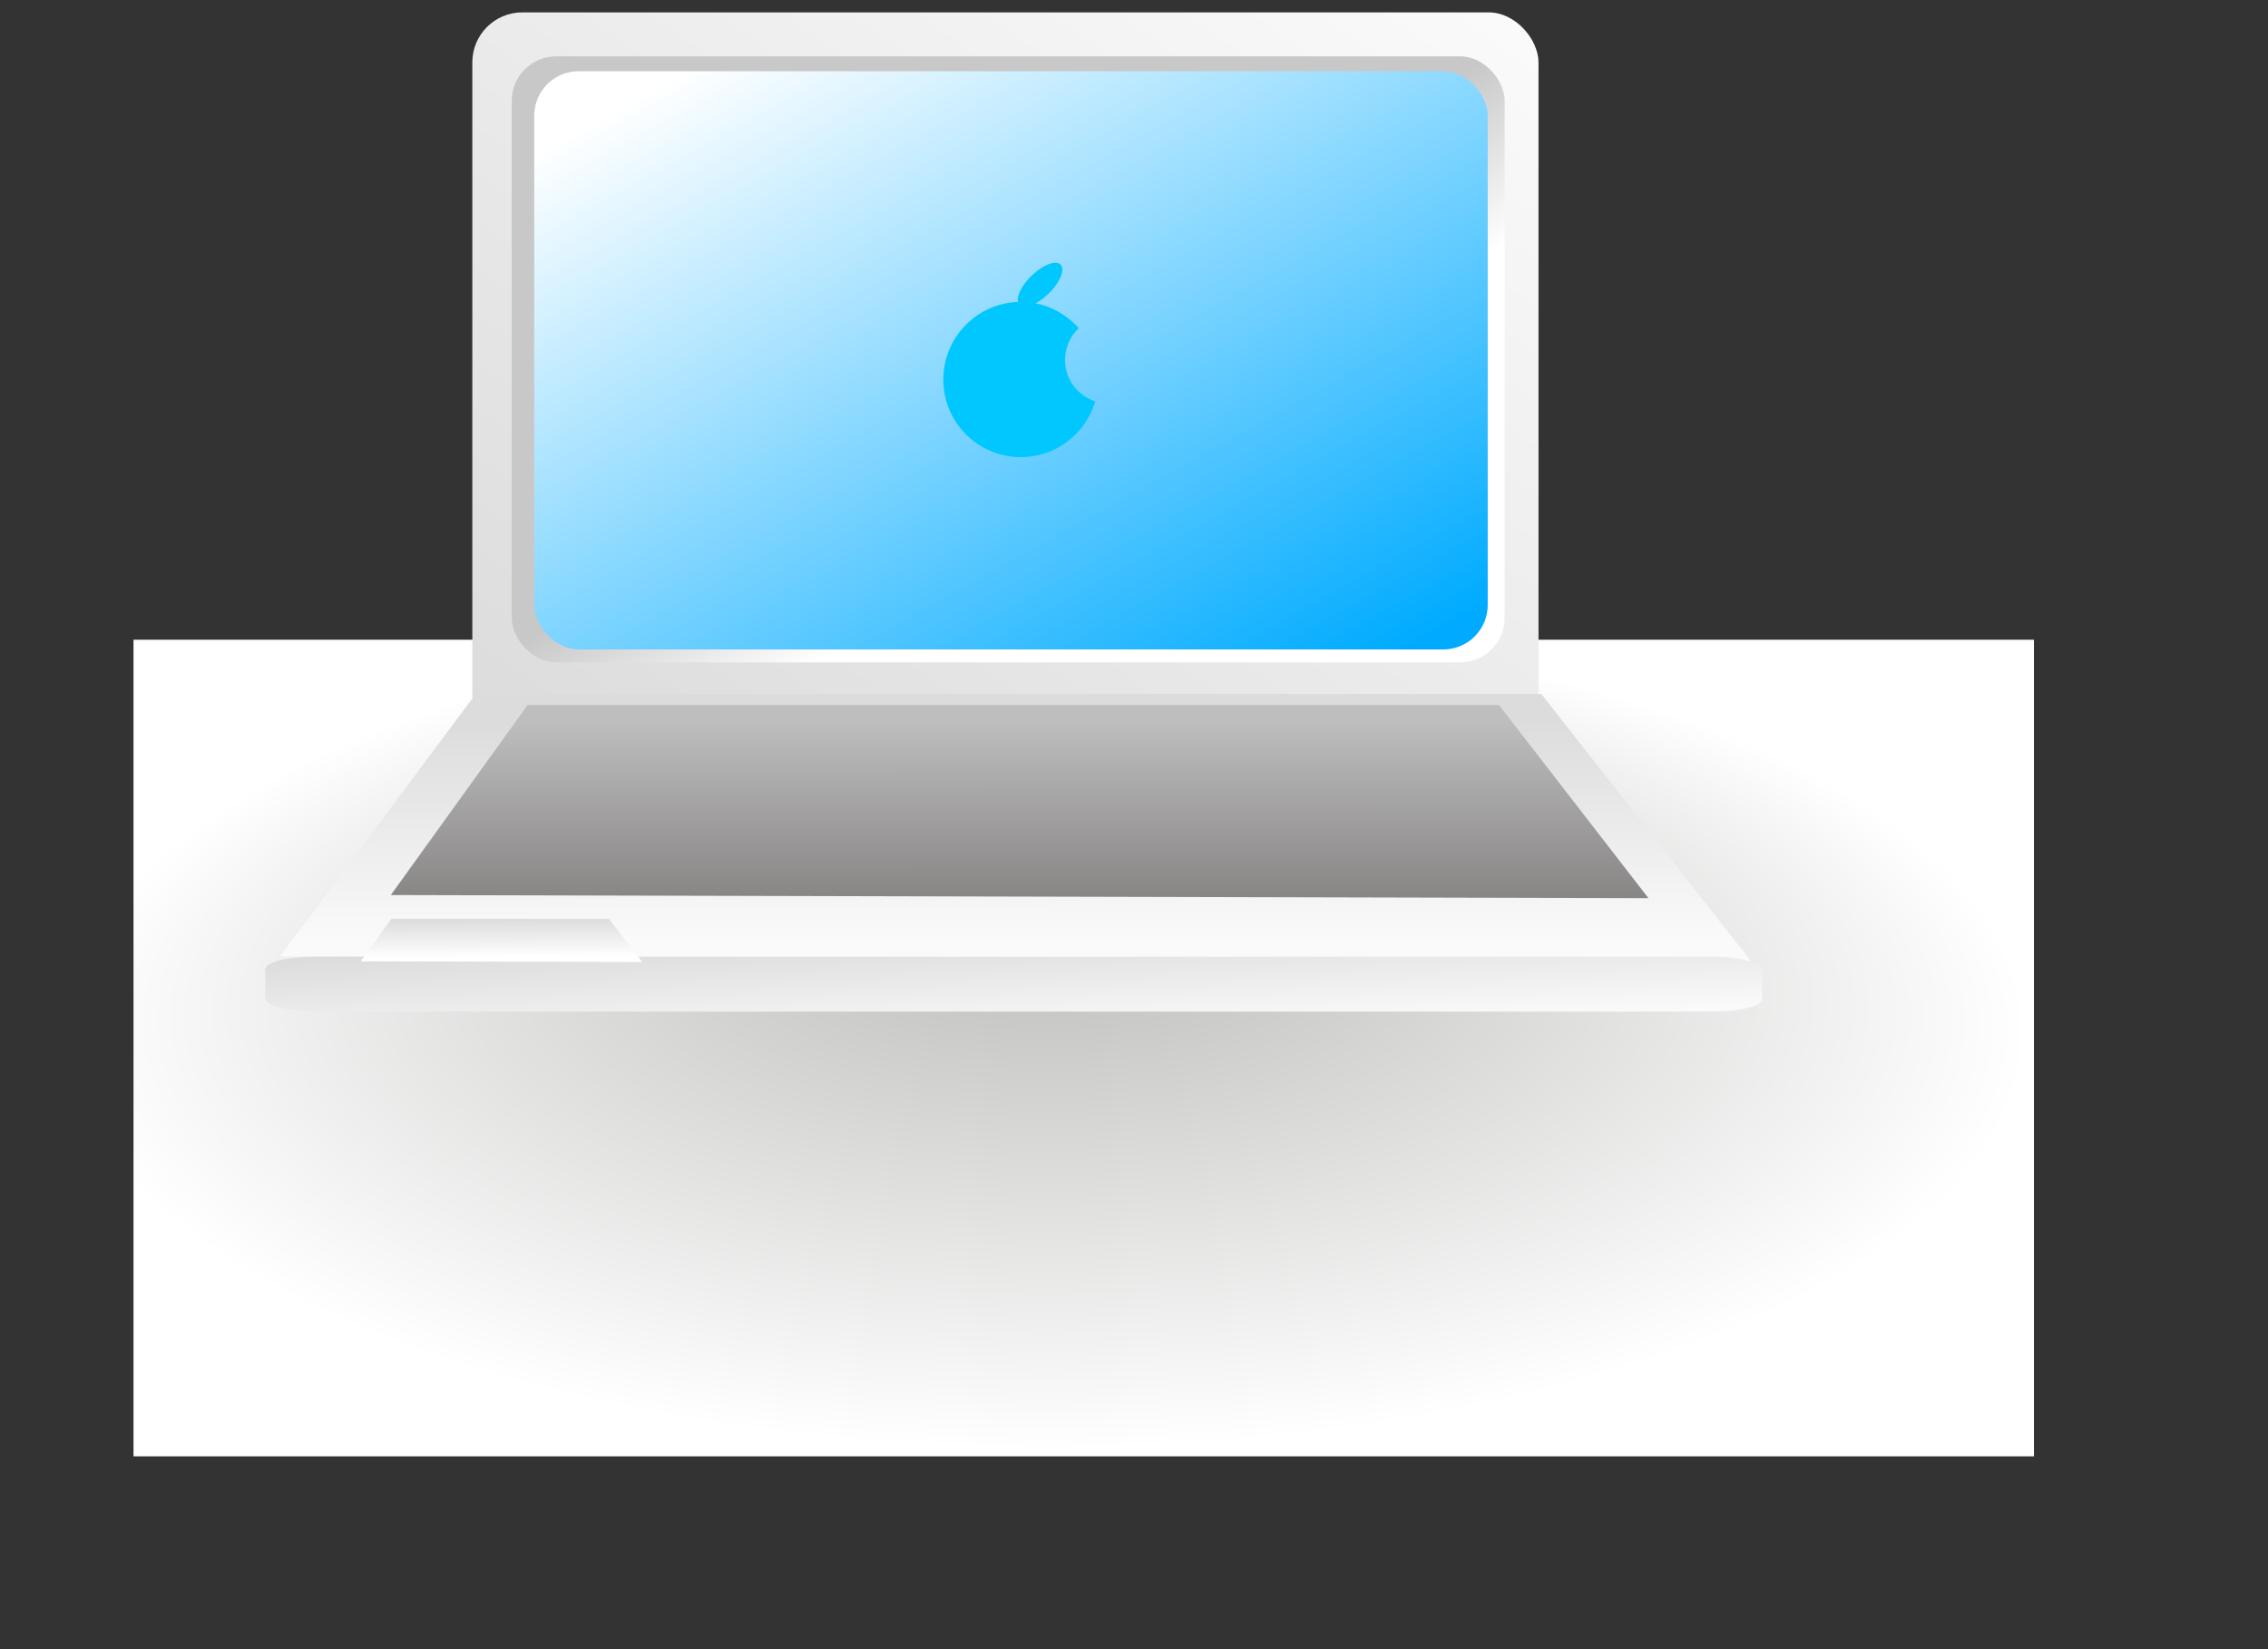 <?xml version="1.0" encoding="UTF-8" standalone="no"?>
<!DOCTYPE svg PUBLIC "-//W3C//DTD SVG 1.0//EN"
"http://www.w3.org/TR/2001/REC-SVG-20010904/DTD/svg10.dtd">
<!-- Created with Inkscape (http://www.inkscape.org/) --><svg height="8cm" id="svg987" inkscape:version="0.39" sodipodi:docbase="/home/alexx/Documents/sodipodi" sodipodi:docname="laptop2.svg" sodipodi:version="0.32" width="11cm" xmlns="http://www.w3.org/2000/svg" xmlns:cc="http://web.resource.org/cc/" xmlns:dc="http://purl.org/dc/elements/1.1/" xmlns:inkscape="http://www.inkscape.org/namespaces/inkscape" xmlns:rdf="http://www.w3.org/1999/02/22-rdf-syntax-ns#" xmlns:sodipodi="http://sodipodi.sourceforge.net/DTD/sodipodi-0.dtd" xmlns:xlink="http://www.w3.org/1999/xlink">
  <rect width="100%" height="100%" fill="#333333" stroke="none"/>
  <defs id="defs989">
    <linearGradient id="linearGradient11647" inkscape:collect="always" x1="0.58" x2="0.515" xlink:href="#linearGradient4794" y1="0.881" y2="-0.5"/>
    <linearGradient id="linearGradient9773">
      <stop id="stop9774" offset="0" style="stop-color:#bebebe;stop-opacity:1;"/>
      <stop id="stop9775" offset="1" style="stop-color:#898686;stop-opacity:1;"/>
    </linearGradient>
    <linearGradient id="linearGradient9151" inkscape:collect="always" x1="0.504" x2="0.508" xlink:href="#linearGradient9773" y1="0.08" y2="0.98"/>
    <linearGradient id="linearGradient2922" inkscape:collect="always" x1="0.984" x2="0.027" xlink:href="#linearGradient2923" y1="0.93" y2="0.031"/>
    <linearGradient id="linearGradient2297">
      <stop id="stop2298" offset="0" style="stop-color:#00abff;stop-opacity:1;"/>
      <stop id="stop2299" offset="1" style="stop-color:#fff;stop-opacity:1;"/>
    </linearGradient>
    <linearGradient id="linearGradient2300" inkscape:collect="always" x1="0.978" x2="0.134" xlink:href="#linearGradient2297" y1="0.938" y2="0.023"/>
    <linearGradient id="linearGradient2927" inkscape:collect="always" x1="0.504" x2="0.496" xlink:href="#linearGradient2923" y1="0.92" y2="0.1"/>
    <linearGradient id="linearGradient4794">
      <stop id="stop4795" offset="0" style="stop-color:#ffffff;stop-opacity:1;"/>
      <stop id="stop4796" offset="1" style="stop-color:#c8c8c8;stop-opacity:1;"/>
    </linearGradient>
    <linearGradient id="linearGradient4793" inkscape:collect="always" x1="0.676" x2="0.514" xlink:href="#linearGradient4794" y1="0.633" y2="0.469"/>
    <linearGradient id="linearGradient2923">
      <stop id="stop2924" offset="0" style="stop-color:#fafafa;stop-opacity:1;"/>
      <stop id="stop2925" offset="1" style="stop-color:#dcdcdc;stop-opacity:1;"/>
    </linearGradient>
    <linearGradient id="linearGradient6041" inkscape:collect="always" x1="0.973" x2="0.016" xlink:href="#linearGradient2923" y1="0.023" y2="0.969"/>
    <linearGradient id="linearGradient1605">
      <stop id="stop1606" offset="0" style="stop-color:#b8b8b6;stop-opacity:1;"/>
      <stop id="stop1607" offset="1" style="stop-color:#ffffff;stop-opacity:1;"/>
    </linearGradient>
    <radialGradient cx="0.481" cy="0.482" fx="0.481" fy="0.298" gradientUnits="objectBoundingBox" id="radialGradient1604" inkscape:collect="always" r="0.511" xlink:href="#linearGradient1605"/>
  </defs>
  <sodipodi:namedview bordercolor="#666666" borderopacity="1.0" id="base" inkscape:cx="156.04401" inkscape:cy="181.50042" inkscape:pageopacity="0.0" inkscape:pageshadow="2" inkscape:window-height="528" inkscape:window-width="640" inkscape:window-x="-2" inkscape:window-y="68" inkscape:zoom="0.86831672" pagecolor="#ffffff"/>
  <rect height="149.715" id="rect982" style="fill:url(#radialGradient1604);fill-opacity:1;fill-rule:evenodd;stroke:none;stroke-width:1pt;stroke-linecap:butt;stroke-linejoin:miter;stroke-opacity:1;" width="348.375" x="24.473" y="117.292"/>
  <g id="g3473" transform="translate(5.758,-418.621)">
    <rect height="134.366" id="rect1049" rx="9.161" ry="9.161" style="fill:url(#linearGradient6041);fill-opacity:1;fill-rule:evenodd;stroke:none;stroke-width:1pt;stroke-linecap:butt;stroke-linejoin:miter;stroke-opacity:1;" transform="translate(-202.16,250.054)" width="195.442" x="282.984" y="170.837"/>
    <rect height="111.104" id="rect4171" rx="8.143" ry="8.143" style="fill:url(#linearGradient4793);fill-opacity:1;fill-rule:evenodd;stroke:none;stroke-width:3.862;stroke-linecap:butt;stroke-linejoin:miter;stroke-miterlimit:4;stroke-opacity:1;" transform="translate(-202.16,250.054)" width="182.018" x="290.205" y="178.905"/>
    <path d="M 283.61,295.795 L 247.734,343.915 C 337.61,344.196 427.486,344.477 517.362,344.758 L 478.934,295.795 L 283.61,295.795 z " id="rect1050" sodipodi:nodetypes="ccccc" style="fill:url(#linearGradient2927);fill-opacity:1;fill-rule:evenodd;stroke:none;stroke-width:1.083pt;stroke-linecap:butt;stroke-linejoin:miter;stroke-opacity:1;" transform="translate(-202.16,250.054)"/>
    <rect height="106.015" id="rect1675" rx="8.143" ry="8.143" style="fill:url(#linearGradient2300);fill-opacity:1;fill-rule:evenodd;stroke:none;stroke-width:0.895pt;stroke-linecap:butt;stroke-linejoin:miter;stroke-opacity:1;" transform="translate(-202.16,250.054)" width="174.785" x="294.331" y="181.625"/>
    <rect height="10.077" id="rect3549" rx="9.161" ry="2.29" style="fill:url(#linearGradient2922);fill-opacity:1;fill-rule:evenodd;stroke:none;stroke-width:0.26pt;stroke-linecap:butt;stroke-linejoin:miter;stroke-opacity:1;" transform="translate(-202.16,250.054)" width="274.378" x="245.043" y="343.961"/>
    <path d="M 293.115,297.831 L 268.043,332.667 L 498.58,333.241 L 471.182,297.831 L 293.115,297.831 z " id="path7907" sodipodi:nodetypes="ccccc" style="fill:url(#linearGradient9151);fill-opacity:1;fill-rule:evenodd;stroke:none;stroke-width:1.083pt;stroke-linecap:butt;stroke-linejoin:miter;stroke-opacity:1;" transform="translate(-202.16,250.054)"/>
    <path d="M 359.559,337.021 L 353.947,344.819 L 405.551,344.948 L 399.418,337.021 L 359.559,337.021 z " id="path11024" sodipodi:nodetypes="ccccc" style="fill:url(#linearGradient9151);fill-opacity:1;fill-rule:evenodd;stroke:none;stroke-width:1.083pt;stroke-linecap:butt;stroke-linejoin:miter;stroke-opacity:1;" transform="translate(-202.16,250.054)"/>
    <path d="M 268.146,337.021 L 262.534,344.819 L 314.138,344.948 L 308.005,337.021 L 268.146,337.021 z " id="path11025" sodipodi:nodetypes="ccccc" style="fill:url(#linearGradient11647);fill-opacity:1;fill-rule:evenodd;stroke:none;stroke-width:1.083pt;stroke-linecap:butt;stroke-linejoin:miter;stroke-opacity:1;" transform="translate(-202.16,250.054)"/>
    <path d="M 460.329,336.301 L 454.716,344.099 L 506.32,344.228 L 500.188,336.301 L 460.329,336.301 z " id="path11648" sodipodi:nodetypes="ccccc" style="fill:url(#linearGradient11647);fill-opacity:1;fill-rule:evenodd;stroke:none;stroke-width:1.083pt;stroke-linecap:butt;stroke-linejoin:miter;stroke-opacity:1;" transform="translate(-202.16,250.054)"/>
    <g id="g14772" transform="translate(-434.651,190.312)">
      <path d="M 616.031,283.656 C 608.173,283.656 601.813,290.048 601.812,297.906 C 601.812,305.765 608.173,312.125 616.031,312.125 C 622.493,312.125 627.919,307.808 629.656,301.906 C 626.449,300.822 624.125,297.885 624.125,294.312 C 624.125,292.015 625.09,289.946 626.625,288.469 C 624.017,285.543 620.256,283.656 616.031,283.656 z " id="path12898" style="fill:#00c8ff;fill-opacity:1;fill-rule:evenodd;stroke:none;stroke-width:1pt;stroke-linecap:butt;stroke-linejoin:miter;stroke-opacity:1;"/>
      <path d="M 603.631 203.92 A 7.125 16.796 0 1 0 589.38,203.92 A 7.125 16.796 0 1 0 603.631 203.92 z" id="path14142" sodipodi:cx="596.50549" sodipodi:cy="203.91960" sodipodi:rx="7.1254926" sodipodi:ry="16.795803" sodipodi:type="arc" style="fill:#00c8ff;fill-opacity:1;fill-rule:evenodd;stroke:none;stroke-width:1pt;stroke-linecap:butt;stroke-linejoin:miter;stroke-opacity:1;" transform="matrix(0.264,0.185,-0.216,0.226,506.116,124.07)"/>
    </g>
  </g>
</svg>
